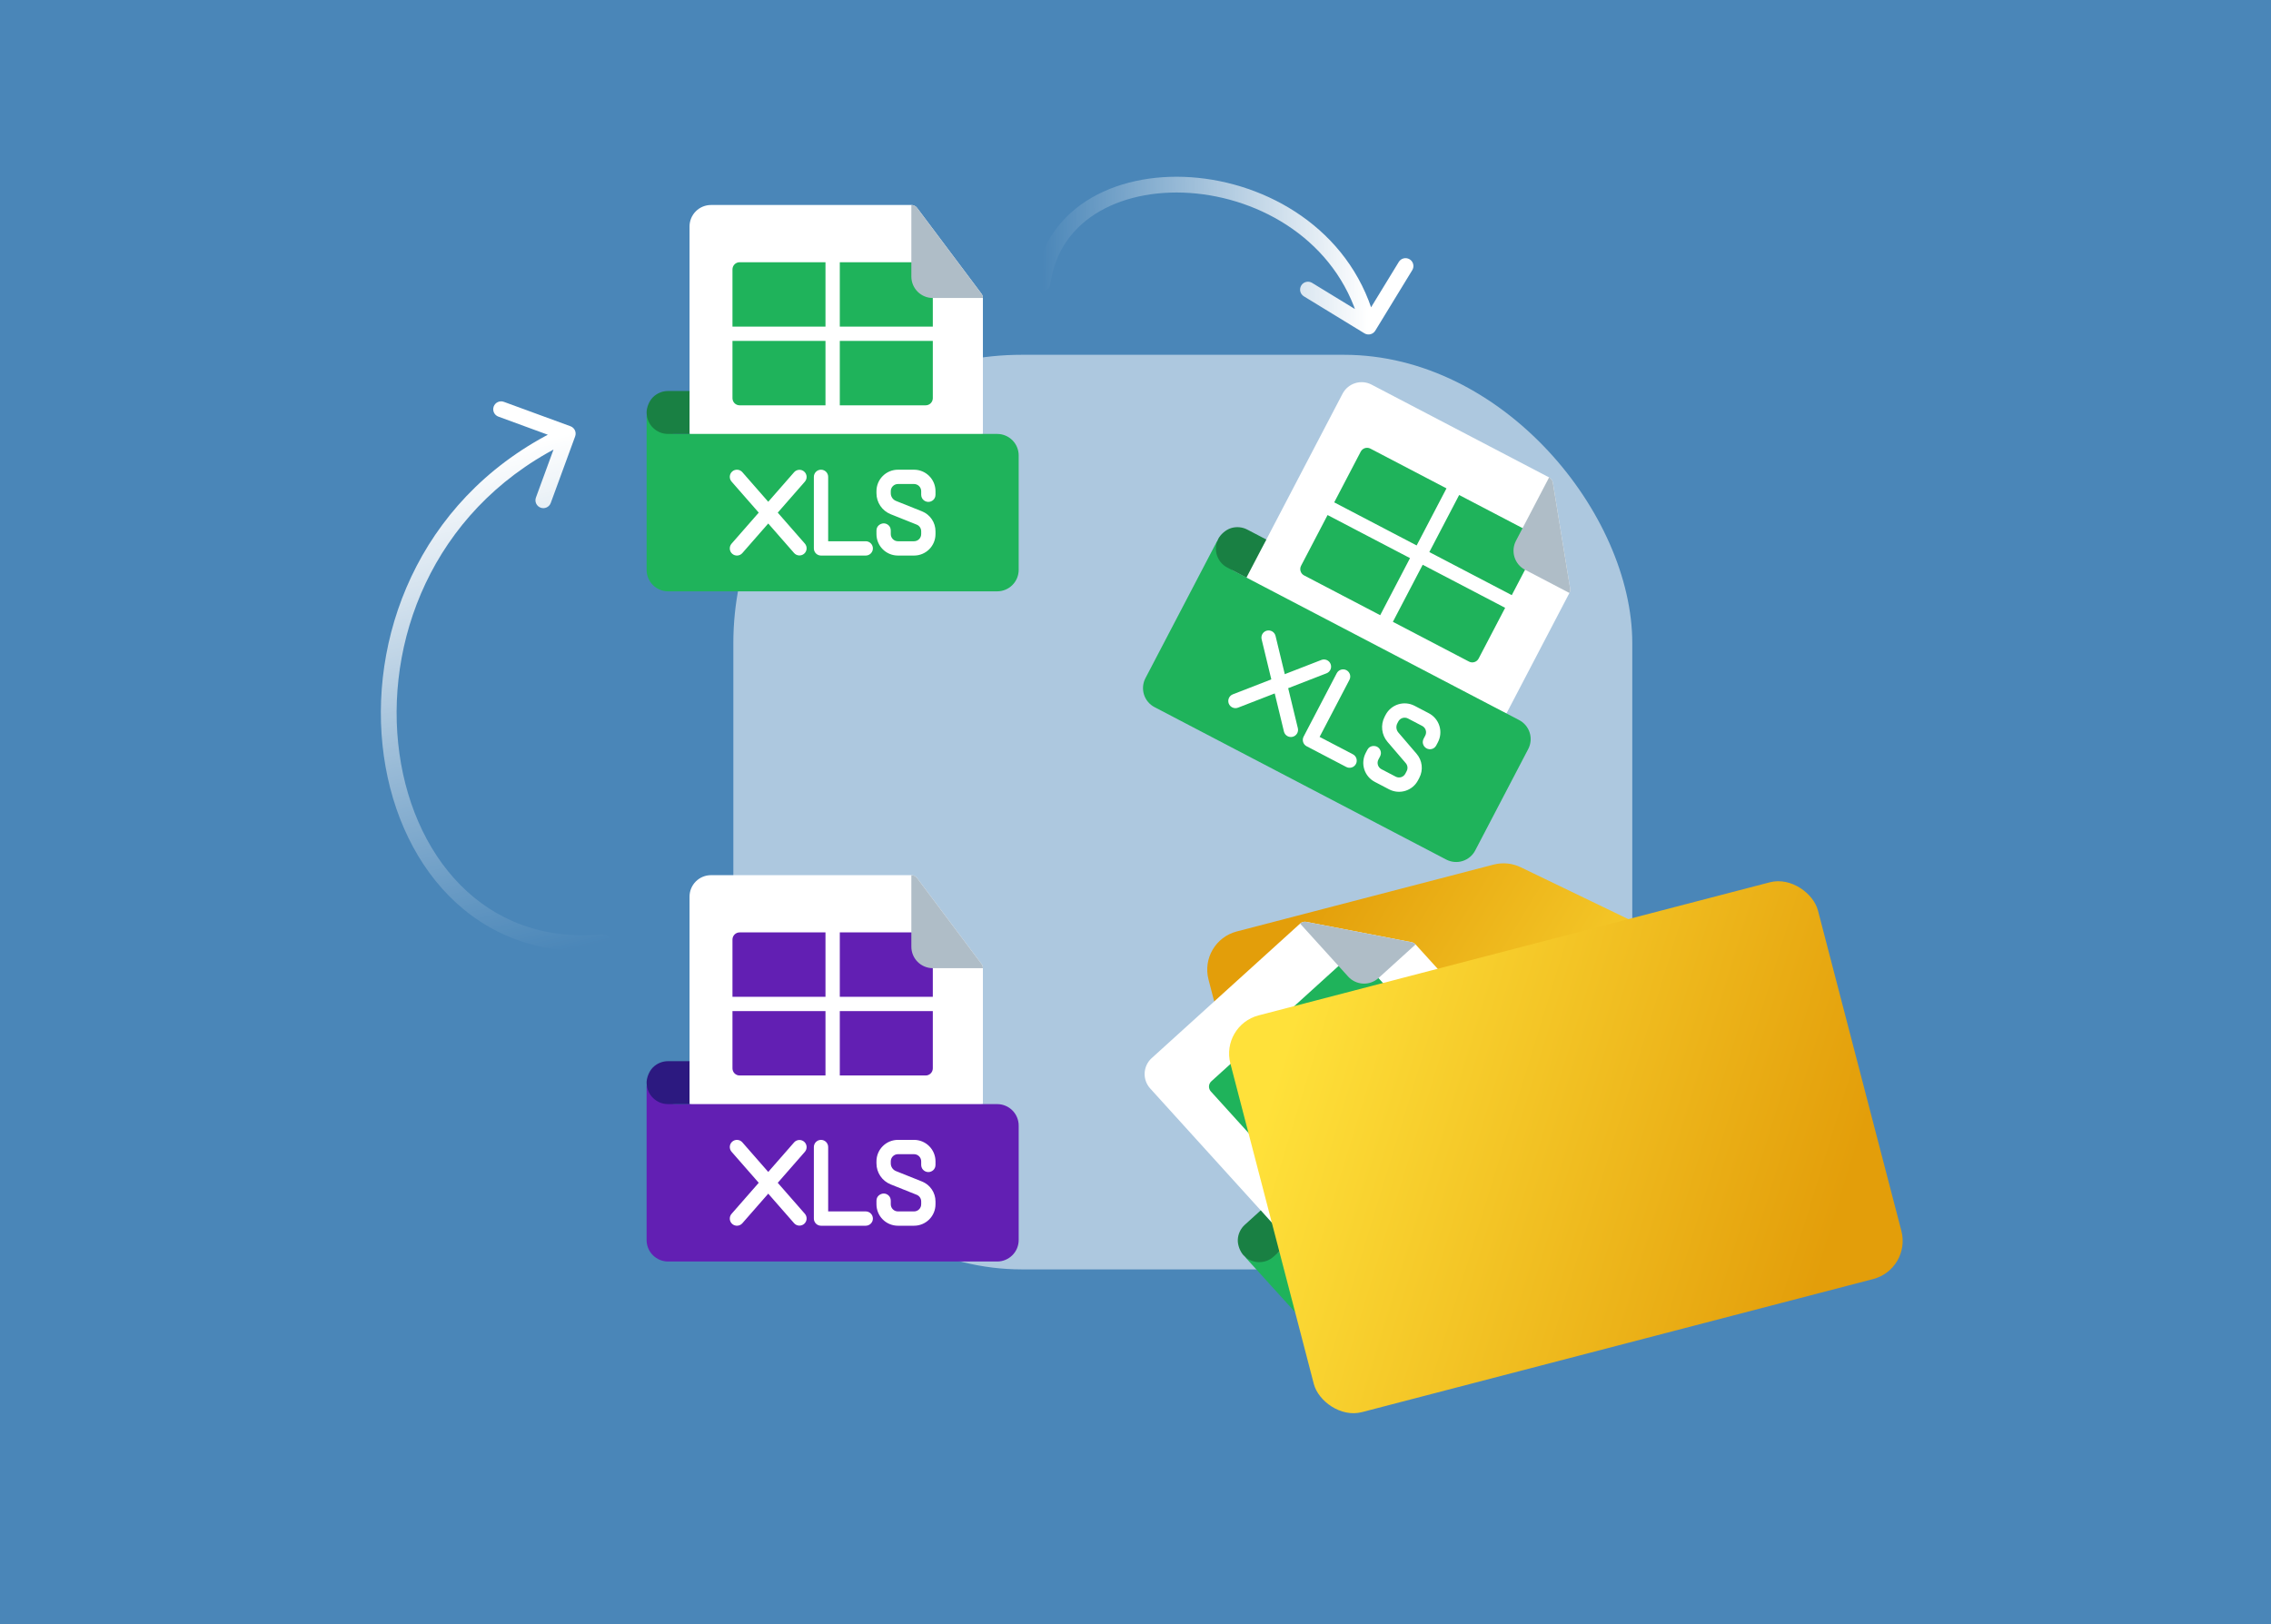 <svg width="288" height="206" viewBox="0 0 288 206" fill="none" xmlns="http://www.w3.org/2000/svg">
<g clip-path="url(#clip0_1376_22742)">
<rect width="288" height="206" fill="#4A86B8"/>
<g clip-path="url(#clip1_1376_22742)">
<g filter="url(#filter0_f_1376_22742)">
<rect x="93" y="45" width="114" height="116" rx="36.567" fill="white" fill-opacity="0.55"/>
</g>
<path d="M222.067 124.087C226.258 126.109 225.657 132.257 221.154 133.429L164.649 148.141C161.977 148.837 159.246 147.234 158.551 144.562L153.259 124.239C152.564 121.567 154.166 118.837 156.838 118.141L189.416 109.659C190.563 109.361 191.779 109.479 192.847 109.994L222.067 124.087Z" fill="url(#paint0_linear_1376_22742)"/>
<path fill-rule="evenodd" clip-rule="evenodd" d="M163.537 157.548C174.169 150.812 183.308 142.429 191.099 132.56L179.519 119.787C179.387 119.642 179.212 119.543 179.019 119.506L165.655 116.924C165.517 116.897 165.375 116.903 165.239 116.941C165.103 116.979 164.978 117.048 164.874 117.143L146.051 134.207C145.516 134.692 145.196 135.37 145.16 136.091C145.125 136.812 145.377 137.518 145.862 138.053L159.88 153.515C160.785 154.513 161.318 155.571 161.93 156.246C162.775 157.179 163.537 157.548 163.537 157.548Z" fill="white"/>
<path fill-rule="evenodd" clip-rule="evenodd" d="M157.924 159.461L171.083 173.976C171.568 174.511 172.246 174.832 172.967 174.867C173.688 174.902 174.394 174.65 174.929 174.165L205.852 146.13C206.387 145.645 206.707 144.967 206.743 144.246C206.778 143.525 206.526 142.82 206.041 142.285L196.29 131.529C195.805 130.994 195.127 130.673 194.406 130.638C193.685 130.603 192.979 130.855 192.444 131.34L162.193 158.766C161.335 159.543 157.924 159.461 157.924 159.461Z" fill="#1FB35B"/>
<path fill-rule="evenodd" clip-rule="evenodd" d="M161.52 159.375C160.906 159.931 160.233 160.089 159.625 160.081C159.053 160.074 158.277 159.851 157.675 159.187C157.288 158.76 156.938 157.946 156.973 157.225C157.008 156.504 157.329 155.826 157.863 155.342L159.88 153.513L163.537 157.547L161.52 159.375Z" fill="#198043"/>
<path fill-rule="evenodd" clip-rule="evenodd" d="M173.872 143.278L168.387 137.228L159.647 145.151L164.523 150.529C164.603 150.617 164.7 150.689 164.807 150.74C164.915 150.791 165.032 150.82 165.151 150.826C165.27 150.831 165.389 150.814 165.501 150.774C165.613 150.733 165.717 150.671 165.805 150.591L173.872 143.278ZM161.683 129.833L153.616 137.146C153.527 137.226 153.456 137.323 153.405 137.431C153.354 137.538 153.325 137.655 153.319 137.774C153.313 137.893 153.331 138.012 153.371 138.124C153.411 138.237 153.473 138.34 153.553 138.428L158.428 143.806L167.168 135.883L161.683 129.833ZM178.471 128.086L169.731 136.009L175.216 142.059L183.283 134.746C183.372 134.666 183.443 134.569 183.494 134.461C183.545 134.353 183.574 134.237 183.58 134.118C183.586 133.999 183.568 133.88 183.528 133.767C183.488 133.655 183.426 133.552 183.346 133.464L178.471 128.086ZM169.75 122.519L163.027 128.614L168.512 134.664L177.252 126.741L174.814 124.052C174.477 123.681 173.903 123.653 173.532 123.989C173.161 124.326 171.368 122.953 171.031 122.582C170.87 122.404 170.644 122.297 170.404 122.286C170.163 122.274 169.928 122.358 169.75 122.519Z" fill="#1FB35B"/>
<path fill-rule="evenodd" clip-rule="evenodd" d="M164.874 117.141L170.969 123.863C171.454 124.398 172.131 124.718 172.852 124.754C173.573 124.789 174.279 124.536 174.814 124.052L179.519 119.786C179.388 119.64 179.212 119.541 179.019 119.504L165.656 116.922C165.517 116.895 165.375 116.901 165.239 116.939C165.103 116.977 164.978 117.046 164.874 117.141Z" fill="#AFBDC7"/>
<path fill-rule="evenodd" clip-rule="evenodd" d="M178.875 150.992L184.969 157.714C185.049 157.802 185.146 157.874 185.254 157.925C185.361 157.976 185.478 158.005 185.597 158.011C185.716 158.017 185.835 157.999 185.947 157.959C186.059 157.919 186.163 157.857 186.251 157.777L190.452 153.968C190.824 153.632 190.852 153.057 190.515 152.686C190.353 152.508 190.128 152.401 189.887 152.39C189.647 152.378 189.412 152.462 189.234 152.624L185.704 155.823L180.219 149.773C179.883 149.402 179.308 149.374 178.937 149.71C178.759 149.872 178.653 150.097 178.641 150.338C178.629 150.578 178.713 150.813 178.875 150.992ZM178.65 164.25L178.437 152.195C178.429 151.957 178.327 151.732 178.155 151.568C177.982 151.405 177.752 151.316 177.514 151.32C177.277 151.324 177.05 151.421 176.883 151.591C176.716 151.761 176.623 151.989 176.623 152.227L176.835 164.282C176.84 164.523 176.939 164.752 177.112 164.919C177.285 165.086 177.518 165.177 177.758 165.173C177.999 165.169 178.228 165.069 178.395 164.896C178.562 164.723 178.654 164.491 178.65 164.25Z" fill="white"/>
<path fill-rule="evenodd" clip-rule="evenodd" d="M183.729 158.032L171.752 156.642C171.513 156.614 171.273 156.683 171.085 156.832C170.896 156.982 170.774 157.2 170.746 157.439C170.719 157.678 170.787 157.918 170.937 158.107C171.086 158.295 171.304 158.417 171.543 158.445L183.52 159.834C183.757 159.858 183.993 159.787 184.178 159.638C184.363 159.488 184.482 159.272 184.51 159.036C184.537 158.8 184.471 158.562 184.325 158.374C184.179 158.187 183.965 158.064 183.729 158.032ZM189.332 150.705L189.331 150.705L189.634 151.038C189.874 151.303 190.163 151.518 190.486 151.671C190.809 151.823 191.159 151.911 191.516 151.928C191.873 151.946 192.23 151.893 192.566 151.773C192.902 151.652 193.212 151.467 193.476 151.227L194.991 149.853C195.256 149.613 195.471 149.323 195.624 149C195.777 148.677 195.864 148.327 195.882 147.971C195.899 147.614 195.846 147.257 195.726 146.921C195.605 146.584 195.42 146.275 195.18 146.01L194.937 145.743C194.19 144.918 193.015 144.632 191.972 145.019L188.641 146.258C188.444 146.331 188.23 146.344 188.026 146.294C187.822 146.244 187.637 146.134 187.496 145.979L187.32 145.785C187.159 145.606 187.074 145.371 187.086 145.131C187.092 145.012 187.121 144.895 187.172 144.787C187.223 144.679 187.295 144.583 187.383 144.503L188.896 143.132C189.074 142.97 189.309 142.886 189.549 142.898C189.668 142.903 189.785 142.933 189.893 142.983C190.001 143.034 190.097 143.106 190.177 143.194L190.478 143.526C190.65 143.716 190.89 143.812 191.053 143.822C191.181 143.836 191.31 143.823 191.433 143.784C191.555 143.744 191.668 143.679 191.764 143.593C192.091 143.297 192.207 142.731 191.823 142.307L191.522 141.975C191.037 141.441 190.359 141.12 189.638 141.085C188.917 141.05 188.212 141.302 187.677 141.787L186.164 143.158C185.629 143.643 185.309 144.321 185.274 145.042C185.238 145.763 185.491 146.469 185.976 147.003L186.152 147.198C186.939 148.066 188.175 148.367 189.273 147.959L192.604 146.721C192.774 146.657 192.959 146.647 193.136 146.69C193.312 146.733 193.471 146.827 193.593 146.962L193.835 147.229C193.997 147.407 194.081 147.642 194.069 147.882C194.057 148.122 193.95 148.347 193.773 148.508L192.257 149.882C192.079 150.043 191.845 150.127 191.605 150.116C191.365 150.104 191.14 149.997 190.978 149.819L190.676 149.486C190.274 149.043 189.701 149.137 189.402 149.408C189.118 149.665 188.917 150.248 189.328 150.701C189.329 150.702 189.33 150.704 189.332 150.705Z" fill="white"/>
<rect x="154.771" y="130.045" width="77" height="52" rx="5" transform="rotate(-14.593 154.771 130.045)" fill="url(#paint1_linear_1376_22742)"/>
<path fill-rule="evenodd" clip-rule="evenodd" d="M87.445 55.037C99.846 57.188 112.247 57.115 124.648 55.037V37.796C124.648 37.6 124.584 37.409 124.467 37.252L116.3 26.363C116.216 26.25 116.106 26.159 115.98 26.096C115.854 26.033 115.715 26 115.574 26H90.167C89.445 26 88.753 26.287 88.242 26.797C87.732 27.308 87.445 28 87.445 28.722V49.592C87.445 50.94 87.129 52.082 87.129 52.993C87.129 54.252 87.445 55.037 87.445 55.037Z" fill="white"/>
<path fill-rule="evenodd" clip-rule="evenodd" d="M82 52.685V72.278C82 73 82.287 73.693 82.797 74.203C83.308 74.714 84 75.001 84.722 75.001H126.462C127.184 75 127.877 74.713 128.387 74.203C128.898 73.692 129.184 73 129.185 72.278V57.76C129.185 57.038 128.898 56.346 128.387 55.835C127.877 55.325 127.184 55.038 126.462 55.038H85.63C84.472 55.038 82 52.685 82 52.685Z" fill="#1FB35B"/>
<path fill-rule="evenodd" clip-rule="evenodd" d="M84.722 55.036C83.894 55.036 83.289 54.7 82.844 54.286C82.425 53.897 82 53.211 82 52.314C82 51.738 82.287 50.9 82.797 50.389C83.308 49.879 84 49.592 84.722 49.592H87.444V55.036H84.722Z" fill="#198043"/>
<path fill-rule="evenodd" clip-rule="evenodd" d="M104.685 51.408V43.241H92.889V50.5C92.889 50.619 92.912 50.737 92.958 50.847C93.003 50.958 93.07 51.058 93.154 51.142C93.239 51.226 93.339 51.293 93.449 51.339C93.559 51.384 93.677 51.408 93.796 51.408H104.685ZM104.685 33.26H93.796C93.677 33.26 93.559 33.283 93.449 33.329C93.339 33.374 93.239 33.441 93.154 33.525C93.07 33.61 93.003 33.71 92.958 33.82C92.912 33.93 92.889 34.048 92.889 34.167V41.426H104.685V33.26ZM118.296 43.241H106.5V51.408H117.388C117.508 51.408 117.626 51.384 117.736 51.339C117.846 51.293 117.946 51.226 118.03 51.142C118.114 51.058 118.181 50.958 118.227 50.847C118.272 50.737 118.296 50.619 118.296 50.5V43.241ZM115.574 33.26H106.5V41.426H118.296V37.797C118.296 37.296 117.889 36.889 117.388 36.889C116.887 36.889 116.481 34.668 116.481 34.167C116.481 33.926 116.385 33.696 116.215 33.526C116.045 33.355 115.814 33.26 115.574 33.26Z" fill="#1FB35B"/>
<path fill-rule="evenodd" clip-rule="evenodd" d="M115.574 26V35.074C115.574 35.796 115.861 36.488 116.372 36.999C116.882 37.509 117.574 37.796 118.296 37.796H124.648C124.648 37.6 124.584 37.409 124.467 37.252L116.3 26.363C116.216 26.25 116.106 26.159 115.98 26.096C115.854 26.033 115.715 26 115.574 26Z" fill="#AFBDC7"/>
<path fill-rule="evenodd" clip-rule="evenodd" d="M103.211 60.482V69.555C103.211 69.675 103.234 69.793 103.28 69.903C103.325 70.013 103.392 70.113 103.476 70.197C103.561 70.281 103.661 70.348 103.771 70.394C103.881 70.439 103.999 70.463 104.118 70.463H109.789C110.29 70.463 110.697 70.056 110.697 69.555C110.696 69.315 110.601 69.084 110.431 68.914C110.26 68.744 110.03 68.648 109.789 68.648H105.025V60.482C105.025 59.981 104.619 59.574 104.118 59.574C103.877 59.574 103.647 59.67 103.477 59.84C103.306 60.01 103.211 60.241 103.211 60.482ZM94.139 70.153L102.079 61.079C102.232 60.897 102.308 60.663 102.29 60.425C102.272 60.188 102.161 59.968 101.982 59.811C101.803 59.654 101.57 59.574 101.333 59.588C101.095 59.602 100.873 59.708 100.713 59.884L92.773 68.958C92.615 69.139 92.535 69.376 92.551 69.616C92.567 69.856 92.677 70.08 92.858 70.238C93.04 70.397 93.276 70.477 93.516 70.461C93.757 70.445 93.98 70.334 94.139 70.153Z" fill="white"/>
<path fill-rule="evenodd" clip-rule="evenodd" d="M102.079 68.958L94.139 59.884C93.98 59.703 93.757 59.593 93.516 59.577C93.276 59.56 93.04 59.64 92.858 59.799C92.677 59.957 92.567 60.181 92.551 60.421C92.535 60.661 92.615 60.898 92.773 61.079L100.713 70.153C100.873 70.329 101.095 70.436 101.333 70.449C101.57 70.463 101.803 70.383 101.982 70.226C102.161 70.07 102.272 69.849 102.29 69.612C102.308 69.375 102.232 69.14 102.079 68.958ZM111.15 67.293L111.15 67.293V67.743C111.15 68.1 111.221 68.454 111.357 68.784C111.494 69.114 111.694 69.414 111.947 69.666C112.2 69.919 112.499 70.119 112.83 70.256C113.16 70.393 113.513 70.463 113.871 70.463H115.916C116.273 70.463 116.627 70.393 116.957 70.256C117.287 70.119 117.587 69.919 117.84 69.666C118.092 69.414 118.293 69.114 118.429 68.784C118.566 68.454 118.636 68.1 118.636 67.743V67.382C118.636 66.268 117.959 65.267 116.925 64.854L113.626 63.534C113.431 63.456 113.264 63.322 113.146 63.148C113.028 62.974 112.965 62.769 112.965 62.559V62.296C112.965 62.056 113.061 61.825 113.231 61.655C113.315 61.571 113.415 61.504 113.525 61.458C113.635 61.412 113.753 61.389 113.872 61.389H115.914C116.155 61.389 116.386 61.484 116.556 61.655C116.64 61.739 116.707 61.839 116.752 61.949C116.798 62.059 116.822 62.177 116.822 62.296V62.745C116.822 63.001 116.935 63.232 117.048 63.35C117.134 63.446 117.239 63.523 117.356 63.576C117.473 63.629 117.6 63.657 117.729 63.657C118.171 63.657 118.636 63.316 118.636 62.745V62.296C118.636 61.575 118.349 60.882 117.839 60.372C117.328 59.861 116.636 59.574 115.914 59.574H113.872C113.15 59.574 112.458 59.861 111.948 60.372C111.437 60.882 111.15 61.575 111.15 62.296V62.559C111.15 63.73 111.864 64.784 112.952 65.219L116.251 66.539C116.42 66.606 116.564 66.723 116.666 66.873C116.767 67.023 116.822 67.2 116.822 67.382V67.743C116.821 67.983 116.726 68.213 116.556 68.383C116.386 68.553 116.156 68.648 115.916 68.648H113.871C113.631 68.648 113.4 68.553 113.231 68.383C113.061 68.213 112.965 67.983 112.965 67.743L112.965 67.293C112.965 66.694 112.477 66.379 112.074 66.379C111.691 66.379 111.15 66.676 111.15 67.287C111.15 67.289 111.15 67.291 111.15 67.293Z" fill="white"/>
<path fill-rule="evenodd" clip-rule="evenodd" d="M87.445 140.037C99.846 142.188 112.247 142.115 124.648 140.037V122.796C124.648 122.6 124.584 122.409 124.467 122.252L116.3 111.363C116.216 111.25 116.106 111.159 115.98 111.096C115.854 111.033 115.715 111 115.574 111H90.167C89.445 111 88.753 111.287 88.242 111.797C87.732 112.308 87.445 113 87.445 113.722V134.592C87.445 135.94 87.129 137.082 87.129 137.993C87.129 139.252 87.445 140.037 87.445 140.037Z" fill="white"/>
<path fill-rule="evenodd" clip-rule="evenodd" d="M82 137.686V157.278C82 158 82.287 158.693 82.797 159.203C83.308 159.714 84 160 84.722 160.001H126.462C127.184 160 127.877 159.713 128.387 159.203C128.898 158.693 129.184 158 129.185 157.278V142.76C129.185 142.038 128.898 141.346 128.387 140.835C127.877 140.325 127.184 140.038 126.462 140.038H85.63C84.472 140.038 82 137.686 82 137.686Z" fill="#621FB3"/>
<path fill-rule="evenodd" clip-rule="evenodd" d="M84.722 140.036C83.894 140.036 83.289 139.7 82.844 139.286C82.425 138.897 82 138.211 82 137.314C82 136.738 82.287 135.9 82.797 135.389C83.308 134.879 84 134.592 84.722 134.592H87.444V140.036H84.722Z" fill="#2C1980"/>
<path fill-rule="evenodd" clip-rule="evenodd" d="M104.685 136.408V128.241H92.889V135.5C92.889 135.619 92.912 135.737 92.958 135.847C93.003 135.958 93.07 136.058 93.154 136.142C93.239 136.226 93.339 136.293 93.449 136.339C93.559 136.384 93.677 136.408 93.796 136.408H104.685ZM104.685 118.26H93.796C93.677 118.26 93.559 118.283 93.449 118.329C93.339 118.374 93.239 118.441 93.154 118.525C93.07 118.61 93.003 118.71 92.958 118.82C92.912 118.93 92.889 119.048 92.889 119.167V126.426H104.685V118.26ZM118.296 128.241H106.5V136.408H117.388C117.508 136.408 117.626 136.384 117.736 136.339C117.846 136.293 117.946 136.226 118.03 136.142C118.114 136.058 118.181 135.958 118.227 135.847C118.272 135.737 118.296 135.619 118.296 135.5V128.241ZM115.574 118.26H106.5V126.426H118.296V122.797C118.296 122.296 117.889 121.889 117.388 121.889C116.887 121.889 116.481 119.668 116.481 119.167C116.481 118.926 116.385 118.696 116.215 118.526C116.045 118.356 115.814 118.26 115.574 118.26Z" fill="#621FB3"/>
<path fill-rule="evenodd" clip-rule="evenodd" d="M115.574 111V120.074C115.574 120.796 115.861 121.488 116.372 121.999C116.882 122.509 117.574 122.796 118.296 122.796H124.648C124.648 122.6 124.584 122.409 124.467 122.252L116.3 111.363C116.216 111.25 116.106 111.159 115.98 111.096C115.854 111.033 115.715 111 115.574 111Z" fill="#AFBDC7"/>
<path fill-rule="evenodd" clip-rule="evenodd" d="M103.211 145.482V154.555C103.211 154.675 103.234 154.793 103.28 154.903C103.325 155.013 103.392 155.113 103.476 155.197C103.561 155.282 103.661 155.348 103.771 155.394C103.881 155.44 103.999 155.463 104.118 155.463H109.789C110.29 155.463 110.697 155.056 110.697 154.555C110.696 154.315 110.601 154.084 110.431 153.914C110.26 153.744 110.03 153.648 109.789 153.648H105.025V145.482C105.025 144.981 104.619 144.574 104.118 144.574C103.877 144.574 103.647 144.67 103.477 144.84C103.306 145.01 103.211 145.241 103.211 145.482ZM94.139 155.153L102.079 146.079C102.232 145.897 102.308 145.663 102.29 145.425C102.272 145.188 102.161 144.968 101.982 144.811C101.803 144.654 101.57 144.574 101.333 144.588C101.095 144.602 100.873 144.708 100.713 144.884L92.773 153.958C92.615 154.139 92.535 154.376 92.551 154.616C92.567 154.856 92.677 155.08 92.858 155.238C93.04 155.397 93.276 155.477 93.516 155.461C93.757 155.445 93.98 155.334 94.139 155.153Z" fill="white"/>
<path fill-rule="evenodd" clip-rule="evenodd" d="M102.079 153.958L94.139 144.884C93.98 144.703 93.757 144.592 93.516 144.576C93.276 144.56 93.04 144.64 92.858 144.799C92.677 144.957 92.567 145.181 92.551 145.421C92.535 145.661 92.615 145.898 92.773 146.079L100.713 155.153C100.873 155.329 101.095 155.436 101.333 155.449C101.57 155.463 101.803 155.383 101.982 155.226C102.161 155.07 102.272 154.849 102.29 154.612C102.308 154.375 102.232 154.14 102.079 153.958ZM111.15 152.293L111.15 152.293V152.743C111.15 153.1 111.221 153.454 111.357 153.784C111.494 154.114 111.694 154.414 111.947 154.666C112.2 154.919 112.499 155.119 112.83 155.256C113.16 155.393 113.513 155.463 113.871 155.463H115.916C116.273 155.463 116.627 155.393 116.957 155.256C117.287 155.119 117.587 154.919 117.84 154.666C118.092 154.414 118.293 154.114 118.429 153.784C118.566 153.454 118.636 153.1 118.636 152.743V152.381C118.636 151.268 117.959 150.268 116.925 149.854L113.626 148.534C113.431 148.456 113.264 148.322 113.146 148.148C113.028 147.974 112.965 147.769 112.965 147.559V147.296C112.965 147.056 113.061 146.825 113.231 146.655C113.315 146.571 113.415 146.504 113.525 146.458C113.635 146.412 113.753 146.389 113.872 146.389H115.914C116.155 146.389 116.386 146.485 116.556 146.655C116.64 146.739 116.707 146.839 116.752 146.949C116.798 147.059 116.822 147.177 116.822 147.296V147.745C116.822 148.001 116.935 148.232 117.048 148.35C117.134 148.446 117.239 148.523 117.356 148.576C117.473 148.629 117.6 148.657 117.729 148.658C118.171 148.658 118.636 148.316 118.636 147.745V147.296C118.636 146.574 118.349 145.882 117.839 145.372C117.328 144.861 116.636 144.574 115.914 144.574H113.872C113.15 144.574 112.458 144.861 111.948 145.372C111.437 145.882 111.15 146.574 111.15 147.296V147.559C111.15 148.73 111.864 149.784 112.952 150.219L116.251 151.539C116.42 151.606 116.564 151.723 116.666 151.873C116.767 152.023 116.822 152.2 116.822 152.381V152.743C116.821 152.983 116.726 153.213 116.556 153.383C116.386 153.553 116.156 153.648 115.916 153.648H113.871C113.631 153.648 113.4 153.553 113.231 153.383C113.061 153.213 112.965 152.983 112.965 152.743L112.965 152.293C112.965 151.694 112.477 151.379 112.074 151.379C111.691 151.379 111.15 151.676 111.15 152.287C111.15 152.289 111.15 152.291 111.15 152.293Z" fill="white"/>
<path fill-rule="evenodd" clip-rule="evenodd" d="M158.071 73.256C168.066 80.906 179.09 86.585 191.044 90.487L199.029 75.207C199.12 75.033 199.152 74.834 199.12 74.641L196.926 61.208C196.903 61.069 196.848 60.937 196.766 60.823C196.683 60.709 196.575 60.615 196.451 60.55L173.933 48.782C173.293 48.448 172.547 48.381 171.858 48.597C171.169 48.813 170.594 49.294 170.259 49.934L160.593 68.431C159.969 69.625 159.16 70.491 158.738 71.298C158.155 72.413 158.071 73.256 158.071 73.256Z" fill="white"/>
<path fill-rule="evenodd" clip-rule="evenodd" d="M154.336 68.65L145.261 86.015C144.927 86.655 144.86 87.401 145.076 88.09C145.292 88.779 145.773 89.354 146.413 89.688L183.406 109.021C184.046 109.355 184.793 109.422 185.481 109.206C186.17 108.99 186.745 108.509 187.08 107.869L193.804 95.002C194.138 94.362 194.205 93.616 193.989 92.927C193.773 92.238 193.292 91.663 192.652 91.329L156.463 72.416C155.437 71.88 154.336 68.65 154.336 68.65Z" fill="#1FB35B"/>
<path fill-rule="evenodd" clip-rule="evenodd" d="M155.659 71.996C154.924 71.612 154.544 71.035 154.341 70.462C154.15 69.923 154.091 69.118 154.507 68.323C154.773 67.813 155.416 67.202 156.105 66.986C156.794 66.77 157.54 66.837 158.18 67.171L160.593 68.432L158.071 73.257L155.659 71.996Z" fill="#198043"/>
<path fill-rule="evenodd" clip-rule="evenodd" d="M175.032 78.026L178.814 70.788L168.359 65.325L164.997 71.758C164.942 71.864 164.908 71.979 164.898 72.098C164.887 72.217 164.9 72.336 164.936 72.45C164.971 72.564 165.029 72.669 165.105 72.761C165.182 72.852 165.276 72.928 165.381 72.983L175.032 78.026ZM183.437 61.942L173.787 56.899C173.681 56.844 173.566 56.81 173.447 56.799C173.328 56.788 173.209 56.801 173.095 56.837C172.981 56.873 172.876 56.93 172.784 57.007C172.693 57.083 172.617 57.177 172.562 57.283L169.2 63.716L179.655 69.18L183.437 61.942ZM190.877 77.092L180.422 71.629L176.64 78.867L186.29 83.91C186.396 83.965 186.511 83.999 186.63 84.01C186.749 84.02 186.868 84.007 186.982 83.972C187.096 83.936 187.201 83.878 187.293 83.802C187.384 83.725 187.46 83.632 187.515 83.526L190.877 77.092ZM193.087 66.985L185.045 62.783L181.263 70.02L191.718 75.484L193.399 72.267C193.631 71.823 193.459 71.275 193.015 71.043C192.571 70.811 193.239 68.654 193.471 68.21C193.583 67.996 193.605 67.748 193.533 67.518C193.461 67.288 193.301 67.097 193.087 66.985Z" fill="#1FB35B"/>
<path fill-rule="evenodd" clip-rule="evenodd" d="M196.45 60.551L192.247 68.593C191.913 69.233 191.847 69.979 192.063 70.668C192.279 71.357 192.759 71.932 193.399 72.266L199.028 75.208C199.119 75.034 199.152 74.835 199.12 74.642L196.925 61.209C196.903 61.07 196.848 60.938 196.765 60.824C196.683 60.709 196.575 60.616 196.45 60.551Z" fill="#AFBDC7"/>
<path fill-rule="evenodd" clip-rule="evenodd" d="M169.522 85.385L165.319 93.427C165.264 93.532 165.23 93.648 165.22 93.767C165.209 93.885 165.222 94.005 165.258 94.119C165.293 94.232 165.351 94.338 165.428 94.429C165.504 94.521 165.598 94.596 165.703 94.651L170.729 97.278C171.173 97.51 171.722 97.338 171.954 96.894C172.065 96.681 172.087 96.432 172.015 96.203C171.943 95.973 171.783 95.781 171.57 95.67L167.348 93.463L171.13 86.225C171.362 85.782 171.19 85.233 170.747 85.001C170.533 84.89 170.285 84.868 170.055 84.94C169.825 85.012 169.634 85.172 169.522 85.385ZM157.003 89.755L168.242 85.39C168.462 85.3 168.638 85.127 168.732 84.909C168.826 84.69 168.83 84.444 168.744 84.222C168.658 84 168.488 83.821 168.272 83.723C168.055 83.625 167.808 83.617 167.585 83.699L156.346 88.063C156.121 88.15 155.941 88.323 155.844 88.543C155.747 88.763 155.741 89.013 155.828 89.237C155.916 89.462 156.088 89.642 156.308 89.739C156.529 89.836 156.778 89.842 157.003 89.755Z" fill="white"/>
<path fill-rule="evenodd" clip-rule="evenodd" d="M164.593 92.373L161.759 80.654C161.702 80.42 161.555 80.218 161.35 80.093C161.144 79.967 160.897 79.929 160.664 79.985C160.43 80.042 160.228 80.189 160.103 80.394C159.977 80.6 159.939 80.846 159.995 81.08L162.829 92.8C162.889 93.03 163.037 93.227 163.241 93.349C163.445 93.471 163.689 93.508 163.92 93.452C164.151 93.397 164.351 93.252 164.477 93.05C164.603 92.848 164.645 92.605 164.593 92.373ZM173.404 95.099L173.404 95.099L173.196 95.497C173.03 95.814 172.929 96.16 172.897 96.516C172.865 96.872 172.904 97.231 173.011 97.571C173.118 97.912 173.291 98.229 173.52 98.503C173.749 98.777 174.03 99.003 174.347 99.168L176.159 100.116C176.476 100.281 176.822 100.383 177.178 100.415C177.534 100.446 177.892 100.408 178.233 100.301C178.574 100.194 178.891 100.021 179.165 99.792C179.439 99.562 179.665 99.281 179.83 98.965L179.998 98.645C180.513 97.658 180.376 96.457 179.652 95.612L177.339 92.914C177.202 92.755 177.116 92.558 177.092 92.35C177.069 92.141 177.108 91.93 177.205 91.744L177.327 91.511C177.438 91.298 177.63 91.138 177.859 91.066C177.973 91.03 178.093 91.017 178.211 91.028C178.33 91.038 178.446 91.072 178.551 91.127L180.361 92.073C180.574 92.184 180.734 92.376 180.806 92.606C180.842 92.719 180.855 92.839 180.844 92.958C180.834 93.076 180.8 93.192 180.745 93.297L180.537 93.695C180.418 93.922 180.411 94.18 180.458 94.336C180.489 94.461 180.546 94.578 180.625 94.679C180.705 94.781 180.804 94.864 180.918 94.924C181.31 95.129 181.88 95.042 182.145 94.535L182.353 94.138C182.687 93.498 182.754 92.752 182.538 92.063C182.322 91.374 181.841 90.799 181.201 90.465L179.392 89.519C178.752 89.185 178.005 89.118 177.316 89.334C176.628 89.55 176.053 90.031 175.718 90.671L175.597 90.903C175.054 91.942 175.198 93.206 175.961 94.095L178.274 96.793C178.392 96.931 178.466 97.101 178.487 97.281C178.507 97.461 178.473 97.644 178.389 97.804L178.222 98.124C178.111 98.337 177.92 98.497 177.69 98.569C177.461 98.641 177.213 98.619 177 98.507L175.187 97.56C174.975 97.449 174.815 97.258 174.743 97.028C174.671 96.799 174.693 96.551 174.804 96.338L175.013 95.939C175.29 95.409 175.003 94.904 174.646 94.717C174.306 94.54 173.69 94.552 173.407 95.094C173.406 95.096 173.405 95.097 173.404 95.099Z" fill="white"/>
<path d="M76.595 120.495C77.145 120.443 77.548 119.955 77.496 119.405C77.443 118.855 76.955 118.452 76.405 118.504L76.5 119.5L76.595 120.495ZM72.939 55.344C73.129 54.825 72.863 54.251 72.344 54.061L63.893 50.965C63.375 50.776 62.8 51.042 62.61 51.56C62.42 52.079 62.687 52.653 63.205 52.843L70.717 55.595L67.965 63.107C67.775 63.626 68.042 64.2 68.56 64.39C69.079 64.58 69.653 64.314 69.843 63.795L72.939 55.344ZM76.5 119.5L76.405 118.504C68.832 119.225 62.753 116.679 58.368 112.235C53.963 107.77 51.226 101.341 50.495 94.272C49.032 80.135 55.612 63.703 72.421 55.907L72 55L71.579 54.093C53.888 62.298 46.968 79.615 48.506 94.478C49.274 101.909 52.162 108.792 56.945 113.639C61.748 118.508 68.418 121.274 76.595 120.495L76.5 119.5Z" fill="url(#paint2_linear_1376_22742)"/>
<path d="M131.219 35.784C131.145 36.331 131.528 36.836 132.075 36.91C132.622 36.984 133.126 36.601 133.201 36.054L132.21 35.919L131.219 35.784ZM173.031 42.276C173.502 42.563 174.118 42.415 174.406 41.944L179.098 34.263C179.386 33.792 179.237 33.177 178.766 32.889C178.295 32.601 177.679 32.749 177.391 33.221L173.22 40.047L166.394 35.877C165.922 35.589 165.307 35.737 165.019 36.209C164.731 36.68 164.88 37.295 165.351 37.584L173.031 42.276ZM132.21 35.919L133.201 36.054C133.784 31.769 136.149 28.696 139.486 26.78C142.85 24.849 147.226 24.086 151.745 24.548C160.801 25.473 170.068 31.255 172.58 41.657L173.552 41.422L174.525 41.187C171.764 29.755 161.616 23.546 151.948 22.558C147.105 22.064 142.29 22.864 138.491 25.045C134.665 27.242 131.893 30.83 131.219 35.784L132.21 35.919Z" fill="url(#paint3_linear_1376_22742)"/>
</g>
</g>
<defs>
<filter id="filter0_f_1376_22742" x="18.535" y="-29.465" width="262.929" height="264.929" filterUnits="userSpaceOnUse" color-interpolation-filters="sRGB">
<feFlood flood-opacity="0" result="BackgroundImageFix"/>
<feBlend mode="normal" in="SourceGraphic" in2="BackgroundImageFix" result="shape"/>
<feGaussianBlur stdDeviation="37.232" result="effect1_foregroundBlur_1376_22742"/>
</filter>
<linearGradient id="paint0_linear_1376_22742" x1="228.953" y1="125.239" x2="177.746" y2="94.049" gradientUnits="userSpaceOnUse">
<stop stop-color="#FFE13A"/>
<stop offset="1" stop-color="#E39E0A"/>
</linearGradient>
<linearGradient id="paint1_linear_1376_22742" x1="158.771" y1="140.045" x2="221.271" y2="178.545" gradientUnits="userSpaceOnUse">
<stop stop-color="#FFE13A"/>
<stop offset="1" stop-color="#E39E0A"/>
</linearGradient>
<linearGradient id="paint2_linear_1376_22742" x1="56.764" y1="58.628" x2="71.539" y2="120.681" gradientUnits="userSpaceOnUse">
<stop stop-color="white"/>
<stop offset="1" stop-color="white" stop-opacity="0"/>
</linearGradient>
<linearGradient id="paint3_linear_1376_22742" x1="173.394" y1="32.211" x2="132.158" y2="32.92" gradientUnits="userSpaceOnUse">
<stop stop-color="white"/>
<stop offset="1" stop-color="white" stop-opacity="0"/>
</linearGradient>
<clipPath id="clip0_1376_22742">
<rect width="288" height="206" fill="white"/>
</clipPath>
<clipPath id="clip1_1376_22742">
<rect width="264" height="206" fill="white" transform="translate(18)"/>
</clipPath>
</defs>
</svg>
